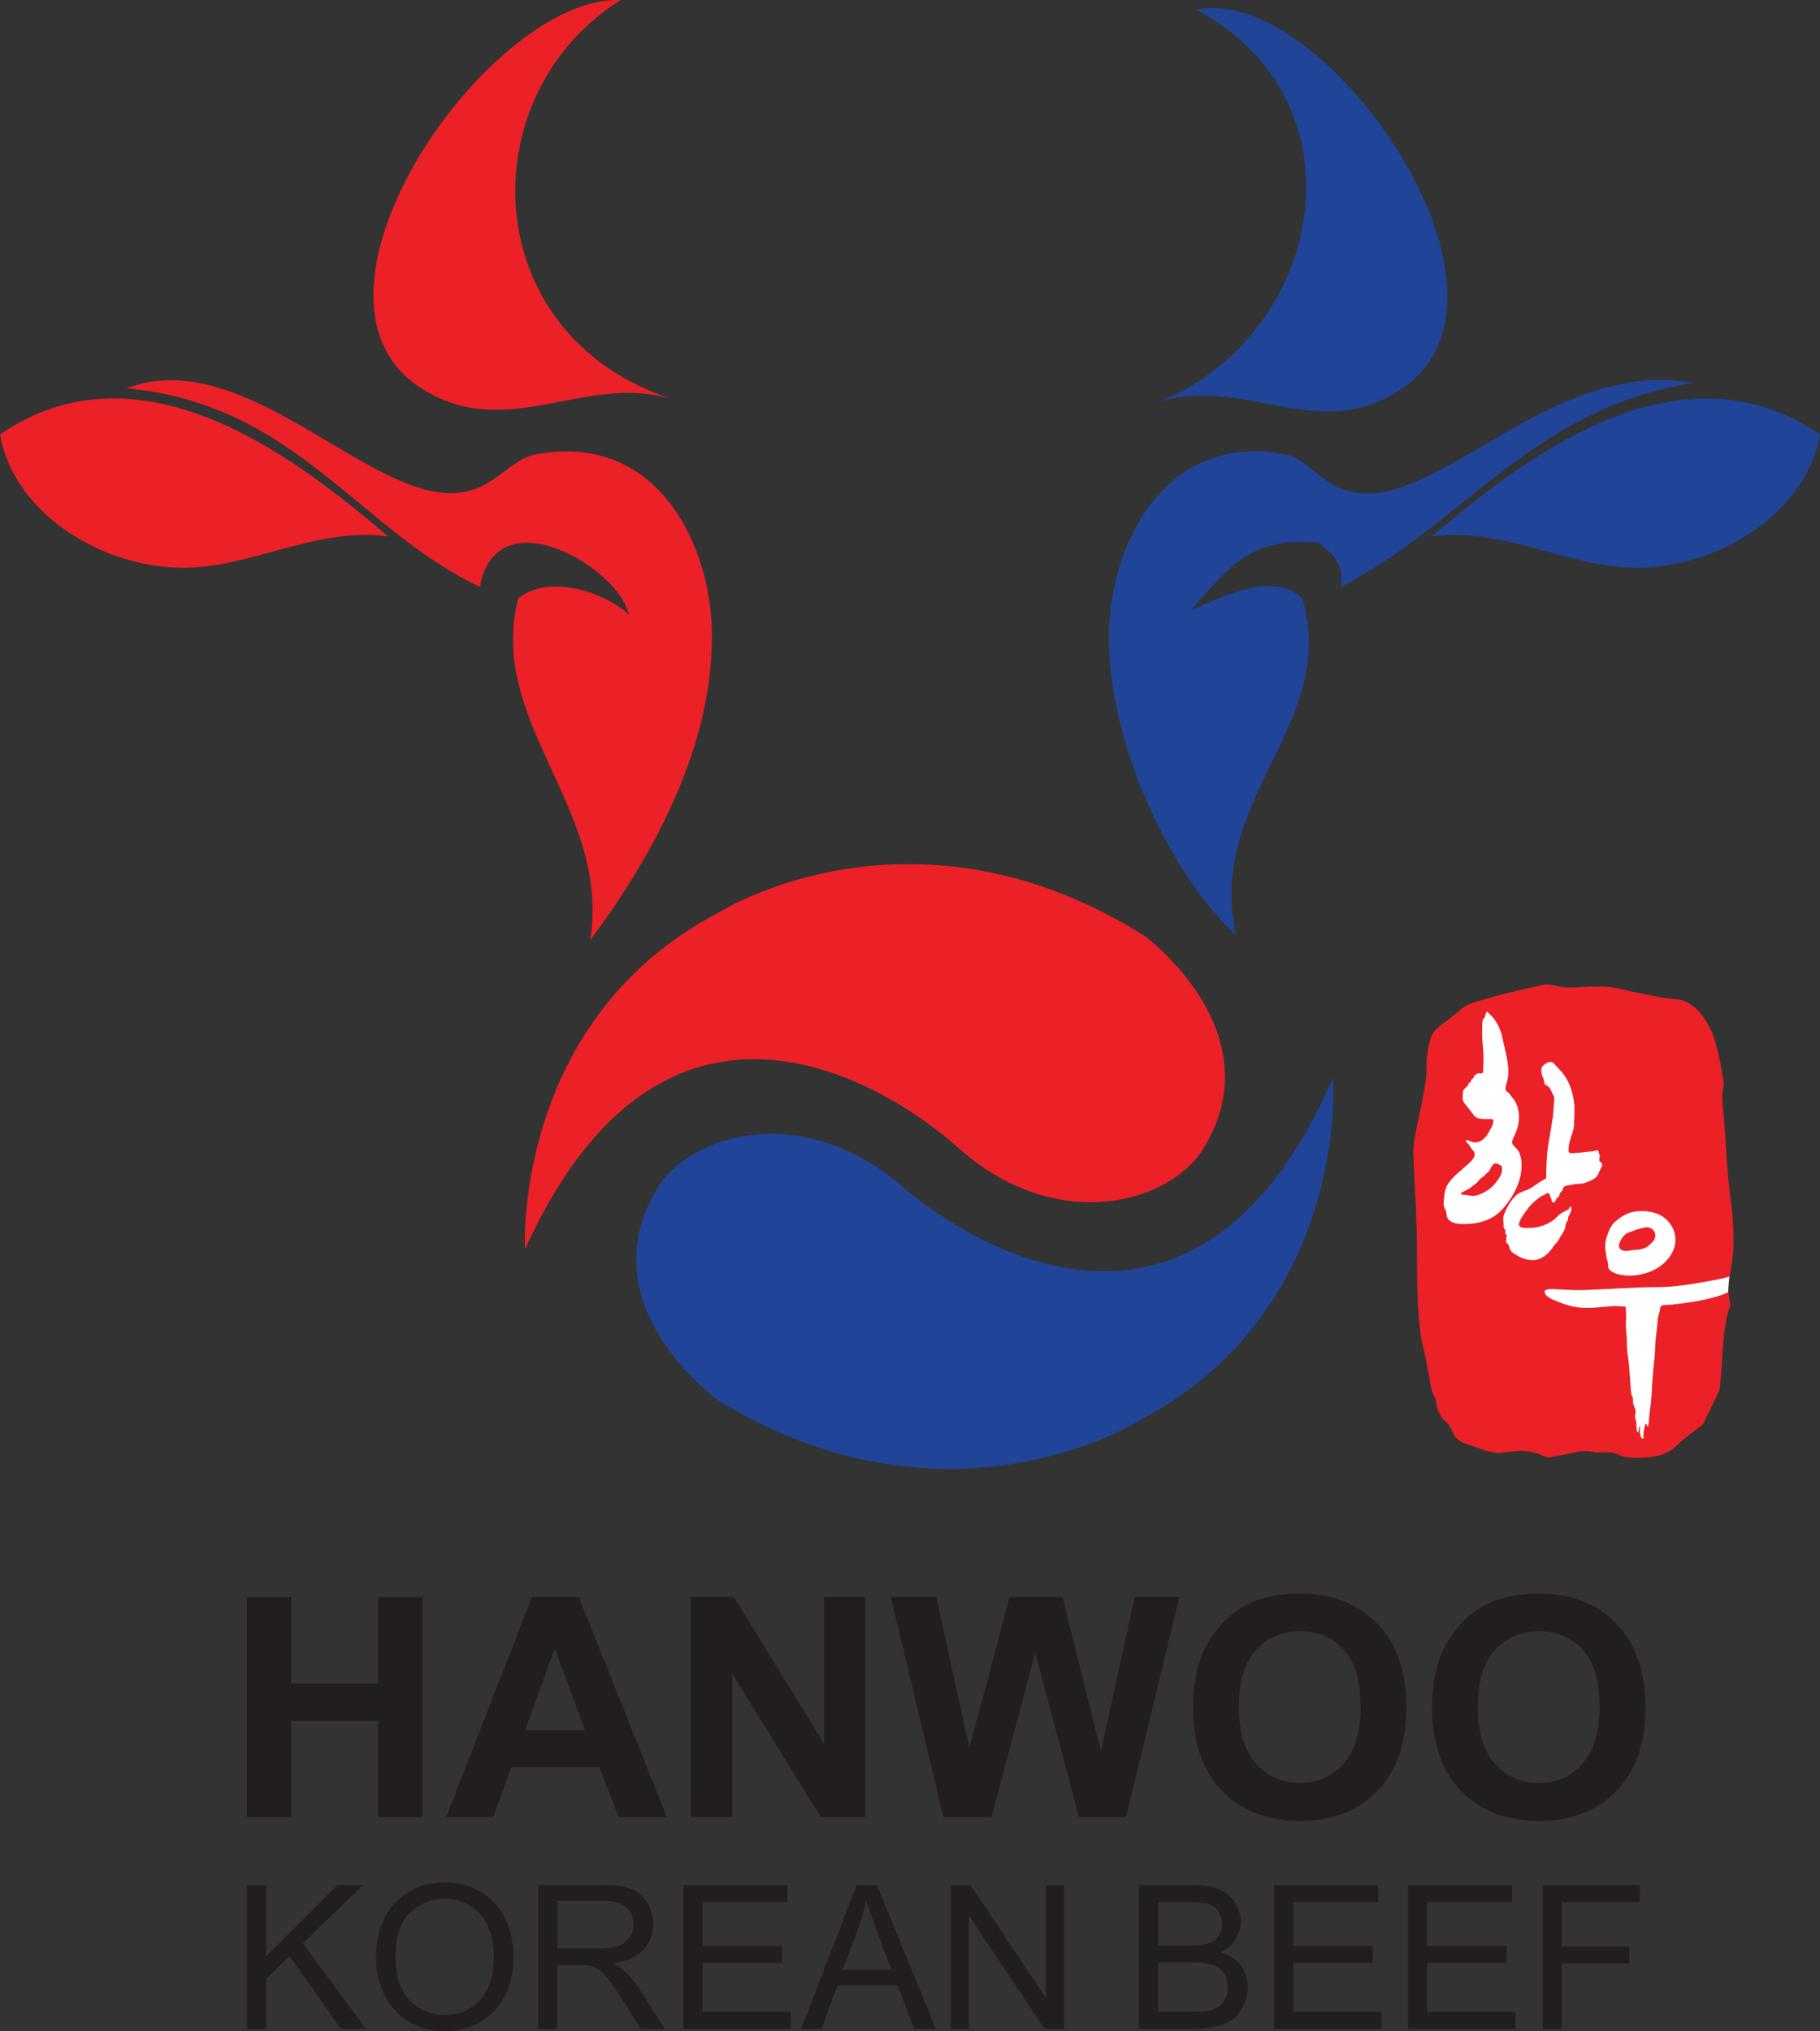 <?xml version="1.0" encoding="UTF-8"?>
<svg id="_레이어_2" data-name="레이어 2" xmlns="http://www.w3.org/2000/svg" viewBox="0 0 195.7 218.35">
  <rect x="0" y="0" width="195.7" height="218.35" fill="#333333" stroke="none"/>
  <defs>
    <style>
      .cls-1 {
        fill: #221e1f;
      }

      .cls-2 {
        fill: #fff;
      }

      .cls-3, .cls-4 {
        fill: #eb2127;
      }

      .cls-5 {
        fill: #204497;
      }

      .cls-5, .cls-4 {
        fill-rule: evenodd;
      }
    </style>
  </defs>
  <g id="_레이어_1-2" data-name="레이어 1">
    <g>
      <path class="cls-5" d="M195.7,46.7c-1.32,7.89-10.11,14.15-19.39,14.33-7.39.15-14.51-4.43-22.35-3.37,8.82-7.45,26.08-21.7,41.74-10.96Z"/>
      <g>
        <path class="cls-4" d="M67.62,66.07c-1.13-5.16-14.3-12.78-16.02-2.97-13.36-6.42-19.9-19.66-37.98-21.36,12.32-4.75,25.55,11.49,35.01,11.27,4.46-.1,5.99-3.59,8.9-4.15,12.71-2.46,18.62,9.01,18.99,18.4.51,12.93-6.77,25.37-13.06,33.82,2.28-14.13-11.19-23.42-7.72-36.79,3.6-2.71,9.57-.43,11.87,1.78Z"/>
        <path class="cls-4" d="M0,46.7c1.32,7.89,10.11,14.15,19.4,14.33,7.38.15,14.51-4.43,22.34-3.37-8.82-7.45-26.08-21.7-41.74-10.96Z"/>
        <path class="cls-4" d="M66.75,0c-16.23,10.14-15.58,35.95,5.4,42.86-9.4-2.72-17.64,4.71-26.79-1.08C29.82,31.96,52.72-.59,66.75,0Z"/>
        <path class="cls-5" d="M128.7,1.06c13.37-3.08,37.16,30.34,22.11,40.68-9.11,6.26-17.12-1.64-26.49,1.59,18-7.1,22.97-32.24,4.37-42.27Z"/>
        <path class="cls-5" d="M128.15,65.48c1.59-.31,8.26-4.57,11.87-1.19,4.05,13.5-10.39,21.54-7.12,36.2-6.55-5.88-13.93-20.28-13.65-32.64.21-9.47,6.09-21.49,18.99-18.99,2.8.54,3.87,3.86,8.31,4.15,9.01.6,20.79-14.46,35.6-11.87-17.28,2.7-24.76,15.2-37.98,21.96.37-2.75-1.08-3.67-2.38-4.75-7.79-.87-10.28,3.57-13.65,7.12Z"/>
      </g>
      <g>
        <path class="cls-5" d="M143.36,115.8s1.81,24.8-20.58,36.76c0,0-20.47,13.23-45.48-1.96,0,0-14.21-10.08-6.7-22.75,3.54-5.98,15.72-9.62,26.51-.24,0,0,29.49,26.76,46.25-11.8Z"/>
        <path class="cls-3" d="M56.45,134.29s-1.39-24.83,21.2-36.4c0,0,20.68-12.89,45.43,2.72,0,0,14.04,10.32,6.32,22.86-3.64,5.92-15.88,9.36-26.51-.21,0,0-29.04-27.25-46.44,11.03Z"/>
      </g>
    </g>
    <g>
      <path class="cls-1" d="M26.54,195.33v-23.65h4.77v9.31h9.35v-9.31h4.77v23.65h-4.77v-10.34h-9.35v10.34h-4.77Z"/>
      <path class="cls-1" d="M71.7,195.33h-5.19l-2.07-5.37h-9.45l-1.95,5.37h-5.06l9.21-23.65h5.05l9.47,23.65ZM62.91,185.98l-3.26-8.77-3.19,8.77h6.45Z"/>
      <path class="cls-1" d="M74.28,195.33v-23.65h4.65l9.68,15.79v-15.79h4.44v23.65h-4.79l-9.53-15.42v15.42h-4.44Z"/>
      <path class="cls-1" d="M101.44,195.33l-5.65-23.65h4.89l3.56,16.24,4.32-16.24h5.68l4.14,16.52,3.63-16.52h4.81l-5.74,23.65h-5.06l-4.71-17.68-4.69,17.68h-5.18Z"/>
      <path class="cls-1" d="M128.29,183.66c0-2.41.36-4.43,1.08-6.06.54-1.2,1.27-2.28,2.2-3.24.93-.96,1.95-1.67,3.06-2.13,1.47-.62,3.17-.94,5.1-.94,3.48,0,6.27,1.08,8.36,3.24,2.09,2.16,3.14,5.17,3.14,9.02s-1.04,6.8-3.11,8.96-4.85,3.23-8.32,3.23-6.31-1.07-8.39-3.22-3.11-5.1-3.11-8.86ZM133.21,183.5c0,2.68.62,4.71,1.86,6.09,1.24,1.38,2.81,2.07,4.71,2.07s3.46-.69,4.69-2.06c1.22-1.37,1.83-3.43,1.83-6.17s-.59-4.73-1.78-6.06c-1.19-1.33-2.77-2-4.73-2s-3.55.67-4.76,2.02c-1.2,1.35-1.81,3.38-1.81,6.1Z"/>
      <path class="cls-1" d="M153.99,183.66c0-2.41.36-4.43,1.08-6.06.54-1.2,1.27-2.28,2.2-3.24.93-.96,1.95-1.67,3.06-2.13,1.47-.62,3.17-.94,5.1-.94,3.48,0,6.27,1.08,8.36,3.24,2.09,2.16,3.14,5.17,3.14,9.02s-1.04,6.8-3.11,8.96-4.85,3.23-8.32,3.23-6.31-1.07-8.39-3.22-3.11-5.1-3.11-8.86ZM158.9,183.5c0,2.68.62,4.71,1.86,6.09,1.24,1.38,2.81,2.07,4.71,2.07s3.46-.69,4.69-2.06c1.22-1.37,1.83-3.43,1.83-6.17s-.59-4.73-1.78-6.06c-1.19-1.33-2.77-2-4.73-2s-3.55.67-4.76,2.02c-1.2,1.35-1.81,3.38-1.81,6.1Z"/>
      <path class="cls-1" d="M26.56,218.09v-15.46h2.05v7.67l7.68-7.67h2.77l-6.49,6.26,6.77,9.2h-2.7l-5.5-7.82-2.53,2.47v5.36h-2.05Z"/>
      <path class="cls-1" d="M40.43,210.56c0-2.57.69-4.57,2.07-6.03,1.38-1.45,3.16-2.18,5.34-2.18,1.43,0,2.71.34,3.86,1.02,1.15.68,2.02,1.63,2.62,2.85.6,1.22.9,2.6.9,4.15s-.32,2.97-.95,4.21c-.63,1.24-1.53,2.17-2.69,2.81-1.16.64-2.41.95-3.75.95-1.46,0-2.76-.35-3.9-1.05-1.15-.7-2.01-1.66-2.61-2.88-.59-1.22-.89-2.5-.89-3.86ZM42.54,210.59c0,1.86.5,3.33,1.5,4.4,1,1.07,2.26,1.61,3.77,1.61s2.81-.54,3.8-1.62c.99-1.08,1.49-2.62,1.49-4.61,0-1.26-.21-2.36-.64-3.3-.42-.94-1.05-1.67-1.87-2.18-.82-.52-1.74-.77-2.76-.77-1.45,0-2.69.5-3.74,1.49-1.04,1-1.57,2.66-1.57,4.98Z"/>
      <path class="cls-1" d="M57.88,218.09v-15.46h6.85c1.38,0,2.43.14,3.14.42s1.29.77,1.72,1.47c.43.7.64,1.48.64,2.33,0,1.1-.36,2.02-1.07,2.77-.71.75-1.81,1.23-3.29,1.43.54.26.95.52,1.23.77.6.55,1.16,1.23,1.7,2.06l2.69,4.21h-2.57l-2.05-3.22c-.6-.93-1.09-1.64-1.48-2.13-.39-.49-.73-.84-1.04-1.03-.31-.2-.62-.33-.93-.41-.23-.05-.61-.07-1.14-.07h-2.37v6.87h-2.05ZM59.93,209.45h4.4c.93,0,1.67-.1,2.19-.29.53-.19.93-.5,1.2-.93s.41-.89.41-1.39c0-.73-.26-1.33-.8-1.8-.53-.47-1.37-.71-2.51-.71h-4.89v5.11Z"/>
      <path class="cls-1" d="M73.49,218.09v-15.46h11.18v1.82h-9.13v4.74h8.55v1.81h-8.55v5.26h9.49v1.82h-11.54Z"/>
      <path class="cls-1" d="M86.16,218.09l5.94-15.46h2.2l6.33,15.46h-2.33l-1.8-4.68h-6.46l-1.7,4.68h-2.17ZM90.62,211.74h5.24l-1.61-4.28c-.49-1.3-.86-2.37-1.1-3.21-.2.99-.47,1.98-.83,2.95l-1.7,4.53Z"/>
      <path class="cls-1" d="M102.24,218.09v-15.46h2.1l8.12,12.14v-12.14h1.96v15.46h-2.1l-8.12-12.15v12.15h-1.96Z"/>
      <path class="cls-1" d="M122.48,218.09v-15.46h5.8c1.18,0,2.13.16,2.84.47.71.31,1.27.79,1.68,1.44.4.65.61,1.33.61,2.04,0,.66-.18,1.28-.54,1.87s-.9,1.05-1.62,1.41c.93.27,1.65.74,2.16,1.4.5.66.75,1.44.75,2.34,0,.72-.15,1.4-.46,2.02-.31.62-.68,1.1-1.13,1.44-.45.34-1.01.59-1.69.76-.68.17-1.51.26-2.49.26h-5.89ZM124.52,209.13h3.34c.91,0,1.56-.06,1.95-.18.52-.15.91-.41,1.18-.77s.4-.81.4-1.35c0-.51-.12-.97-.37-1.36-.25-.39-.6-.66-1.05-.8-.46-.14-1.24-.22-2.35-.22h-3.09v4.67ZM124.52,216.26h3.85c.66,0,1.12-.02,1.39-.07.47-.08.86-.22,1.18-.42.32-.2.58-.48.78-.86.2-.38.31-.81.31-1.3,0-.58-.15-1.08-.44-1.5-.29-.43-.71-.72-1.23-.9-.52-.17-1.28-.26-2.26-.26h-3.58v5.32Z"/>
      <path class="cls-1" d="M137.01,218.09v-15.46h11.18v1.82h-9.13v4.74h8.55v1.81h-8.55v5.26h9.49v1.82h-11.54Z"/>
      <path class="cls-1" d="M151.41,218.09v-15.46h11.18v1.82h-9.13v4.74h8.55v1.81h-8.55v5.26h9.49v1.82h-11.54Z"/>
      <path class="cls-1" d="M165.88,218.09v-15.46h10.43v1.82h-8.38v4.79h7.26v1.82h-7.26v7.02h-2.05Z"/>
    </g>
    <path class="cls-3" d="M186.36,134.62c.08-1.22.04-2.47-.05-3.69-.1-1.44-.36-2.84-.48-4.28-.17-1.98-.28-3.98-.42-5.97-.07-.9-.2-1.78-.23-2.68-.02-.57.22-1.19.15-1.71-.21-1.36-.46-2.72-.81-4.01-.73-2.66-2.34-4.72-4.25-4.86-1.46-.11-2.91-.47-4.37-.74-1.05-.2-2.1-.55-3.15-.61-1.47-.08-2.94.09-4.42.07-.77-.01-1.56-.44-2.31-.29-2.61.55-5.22,1.17-7.79,1.99-.84.26-1.6,1.08-2.39,1.69-.02.02-.23.17-.34.26-.12.1-1.28.74-1.61,1.66-.31.85-.49,2.27-.51,2.93,0,.02,0,.05,0,.07,0,.03,0,.06,0,.09,0,0,0,.02,0,.03,0,.02,0,.03,0,.05.07,1.18-.18,2.17-.36,3.21-.23,1.37-.57,2.7-.83,4.07-.12.65-.24,1.35-.22,2.01.1,2.75.28,5.5.36,8.26.08,2.66-.02,5.34.14,7.99.1,1.59.19,3.23.59,4.78.36,1.4.56,2.9.85,4.35.07.47.5.98.51,1.43.01.45.42,1.66.95,2.02.53.36,1,1.58,1,1.58,0,0,.36.6,1.38.93,0,0,0,0,.01,0,1.23.34,2.49,1.06,3.7.91,1.44-.18,2.83-.41,4.23.24.33.15.69.28,1.03.23,1.02-.15,2.03-.38,3.13-.61.03,0,.81-.06,1.16,0,.35.06.53.12,1.09.11,0,0,0,0,0,0,.65,0,1.26-.08,1.8.18.73.34,1.39.43,2.13.4,1.52-.05,3.01-.07,4.37-1.41.92-.9,1.93-1.56,2.7-2.17.75-1.52,1.39-2.84,1.79-3.66.43-3.43.2-6.49,1.15-9.11-.08-.74-.25-1.42-.19-2.06.11-1.24.42-2.43.5-3.67Z"/>
    <g>
      <path class="cls-2" d="M169.27,120.45c0-.67.08-1.33-.02-1.99-.1-.7-.27-1.41-.57-2.04-.17-.36-.36-.71-.61-1.02-.23-.29-.52-.55-.76-.83-.2-.24-.4-.49-.74-.4-.29.08-.53.23-.71.46-.18.23-.11.43-.1.71.01.27.15.45.23.69.05.13.06.26.08.41.03.21.09.16.26.25.32.17.45.52.59.84.07.15.17.29.2.45.04.23-.02.49-.04.72-.05.49-.03.98-.12,1.46-.14.81-.25,1.63-.4,2.44-.25,1.3-.28,2.6-.3,3.92,0,.16,0,.15-.14.22-.44.25-.85.49-1.26.81-.16.12-.36.21-.54.31-.13.07-.27.11-.41.16-.14.06-.29.11-.43.17-.4.17-.75.59-1,.93-.31.43-.55.91-.74,1.4-.1.26-.12.46-.08.74.04.26-.03.5.06.76.02.08.12.14.14.21.04.11-.02.24,0,.35.02.09.14.13.16.2.05.11-.03.14-.05.22-.02.08.01.16,0,.25-.01.1-.05.17-.02.26.04.13.16.16.23.26.07.09.08.21.11.31.09.26.13.4.36.57.27.19.54.36.84.5.58.26,1.25.41,1.87.23.72-.21,1.31-.81,1.7-1.43.12-.19.31-.33.44-.52.15-.21.25-.46.4-.67.16-.22.3-.49.39-.75.06-.14.02-.31.08-.45.06-.15.17-.28.22-.4.05-.12,0-.26.05-.37.06-.14.15-.25.21-.39.05-.13.09-.21.1-.36,0-.08.07-.3-.06-.32-.12-.01-.13.14-.17.2-.05.08-.11.11-.2.16-.22.13-.47.21-.68.36-.28.19-.49.47-.76.68-.78.58-1.74.89-2.71.88-.31,0-1.15.07-1.03-.49.09-.44.44-.88.69-1.25.28-.41.61-.79.98-1.12.19-.18.4-.33.61-.48.17-.12.33-.16.51-.26.1-.05.24-.2.38-.14.11.05.12.19.16.29.04.12.11.23.15.35.03.1.03.23.1.31.15.15.27,0,.34-.15.07-.14.09-.2.2-.31.04-.03.14-.09.17-.14.06-.09.04-.16.08-.29.03-.13.14-.15.22-.26.16-.22.09-.47.39-.57.16-.05.3-.06.46-.09.21-.03.42-.1.63-.12.28-.03.55-.02.82-.07.25-.04.47-.18.71-.26.14-.05.26-.12.4-.19.48-.26.56-.72.79-1.17.08-.16.2-.32.12-.51-.06-.14-.25-.19-.29-.35-.04-.16.07-.3.06-.45,0-.14-.09-.27-.12-.41-.03-.12,0-.18-.13-.22-.09-.02-.2.04-.28.06-.29.08-.59.08-.89.11-.34.03-.67.1-1.01.1-.3,0-.92.21-.93-.23,0-.06,0-.13,0-.2.03-.77.39-1.5.56-2.23.06-.27.03-.53.03-.8"/>
      <g>
        <path class="cls-2" d="M178.53,130.63c-.89-.48-2.08-.55-3.06-.32-.61.15-1.19.5-1.67.91-.17.14-.32.27-.46.47-.26.38-.4.78-.55,1.21-.21.6-.23,1.19-.11,1.8.04.2.03.39.09.59.05.19.13.38.14.59,0,.27,0,.48.22.68.2.18.46.28.71.37.51.17,1.03.2,1.56.19.41,0,.82-.07,1.22-.17.38-.09.75-.21,1.1-.37.97-.45,1.87-1.28,2.25-2.29.1-.28.17-.58.18-.89.06-1.16-.61-2.22-1.62-2.77ZM177.96,133.04c-.1.37-.37.57-.64.82-.42.39-.99.48-1.54.5-.44.02-1.09.25-1.48-.03-.53-.37.06-1.26.4-1.58.27-.26.67-.33,1-.47.27-.12.55-.18.83-.25.25-.06.51-.15.77-.08.5.14.79.57.66,1.09Z"/>
        <path class="cls-2" d="M185.99,137.2s-.26.09-.38.13c-.63.19-3.58.69-4.23.78-1.05.14-2.11.25-3.18.25-2.51,0-5.01.21-7.52.3-.2,0-.41.01-.61.02-.89.02-1.78-.06-2.67-.09-.21,0-1.51-.16-1.29.39.23.59,1.13.81,1.65,1.04.29.13.63.22.93.31,1.37.41,2.7.25,4.09.12.35-.03.71-.06,1.06-.05.08,0,.97.06.97.06,0,.45.08.9.04,1.36-.02.21-.03.42-.03.63,0,.45.08.89.1,1.34.02.66,0,1.26.11,1.91.18.95.18,1.96.28,2.92.03.32.02.62.07.93.02.1.01.2.02.3.02.12.11.22.15.33.08.26-.01.56.1.81.06.13.08.28.15.4.14.27.02.66,0,.94,0,.14.07.22.11.35.04.12.03.28.04.4,0,.09.02.18.02.27.02.23-.01.42.12.63.12-.05.11-.22.13-.34.01-.1.01-.26.09-.34.06.09.02.28.02.39,0,.16,0,.31.03.47.03.13.06.32.16.42.06.06.14.11.19.02.03-.06.02-.17.01-.24,0-.18,0-.38.03-.55.04-.16.07-.33.11-.49.01-.06.05-.24.12-.26.1-.03.1.22.15.25.1.05.12-.11.13-.17.06-.41.06-.82.12-1.23.02-.18.03-.36.06-.55.06-.3.1-.59.1-.9,0-.1.03-.2.04-.3.01-.15.01-.3.02-.45.02-.18.03-.35.03-.53.05-1.25.22-2.5.32-3.75.04-.56.03-1.11.1-1.66.08-.61.16-1.23.19-1.85.02-.38.19-.72.25-1.09.03-.2-.02-.34.17-.46.19-.12.51-.07.77-.1,1.35-.13,4.59-.49,6.4-1.36,0,0,.05-1.23.13-1.72Z"/>
      </g>
      <path class="cls-2" d="M163.42,124.01c-.13-.33-.35-.57-.61-.8-.42-.36-.13-.79.06-1.18.52-1.1.67-2.45.09-3.56-.1-.19-.23-.36-.37-.52-.13-.15-.24-.34-.38-.48-.06-.06-.16-.11-.22-.17-.25-.22.01-.81.08-1.08.34-1.39-.13-2.8-.41-4.16-.08-.37-.15-.75-.27-1.11-.24-.72-.68-1.5-1.26-1.97-.08-.06-.1-.23-.22-.22-.16.01-.2.53-.3.66-.04.05-.1.09-.13.15-.1.23-.1.5-.1.75,0,.27-.01.54-.01.82,0,.6.07,1.21.12,1.81.04.57.04,1.14,0,1.71,0,.16.04.56-.09.68-.12.11-.33,0-.47.03-.06.02-.12.06-.17.1-.05.04-.14.08-.19.12-.06.06-.07.11-.09.19-.04.14-.06.1-.17.19-.18.14-.09.35-.38.46-.01.34-.48.51-.59.82-.09.25-.02.56-.06.82-.02.15.04.27.11.4.12.22.31.37.46.59.15.21.32.41.47.62.16.22.28.4.55.5.28.1.59.11.88.11.09,0,.8-.04.82.09.06.47-.31,1.01-.53,1.41-.39.68-1.09,1.26-1.91.91-.11-.05-.6-.31-.48.02.03.07.13.14.18.2.12.12.21.23.28.38.06.13.12.2.23.31.66.64-.25,1.29-.68,1.7-.84.78-1.94,1.49-2.26,2.66-.11.4-.13.83-.16,1.24-.02.19-.02.38.05.56.07.18.18.34.22.53.04.2.03.41.12.6.2.46.84.63,1.28.66,1.26.08,2.68-.11,3.75-.82.3-.2.6-.44.84-.7.39-.43.75-.89,1.05-1.38.51-.84.9-1.75,1.02-2.74.08-.62.07-1.3-.17-1.88ZM161.44,126.13c-.11.37-.43.78-.67,1.08-.31.39-.7.71-1.14.94-.29.15-.68.33-1,.38-.35.05-.7-.04-1.05-.08-.15-.03-.41.02-.51-.12.05-.16.28-.2.4-.28.22-.14.5-.23.7-.42.15-.14.28-.23.46-.35.19-.12.32-.33.47-.49.15-.16.33-.25.48-.38.1-.09.17-.2.28-.29.12-.1.24-.18.32-.33.18-.36.4-.91.89-.67.15.08.35.14.41.31.08.21.02.49-.04.7Z"/>
    </g>
  </g>
</svg>